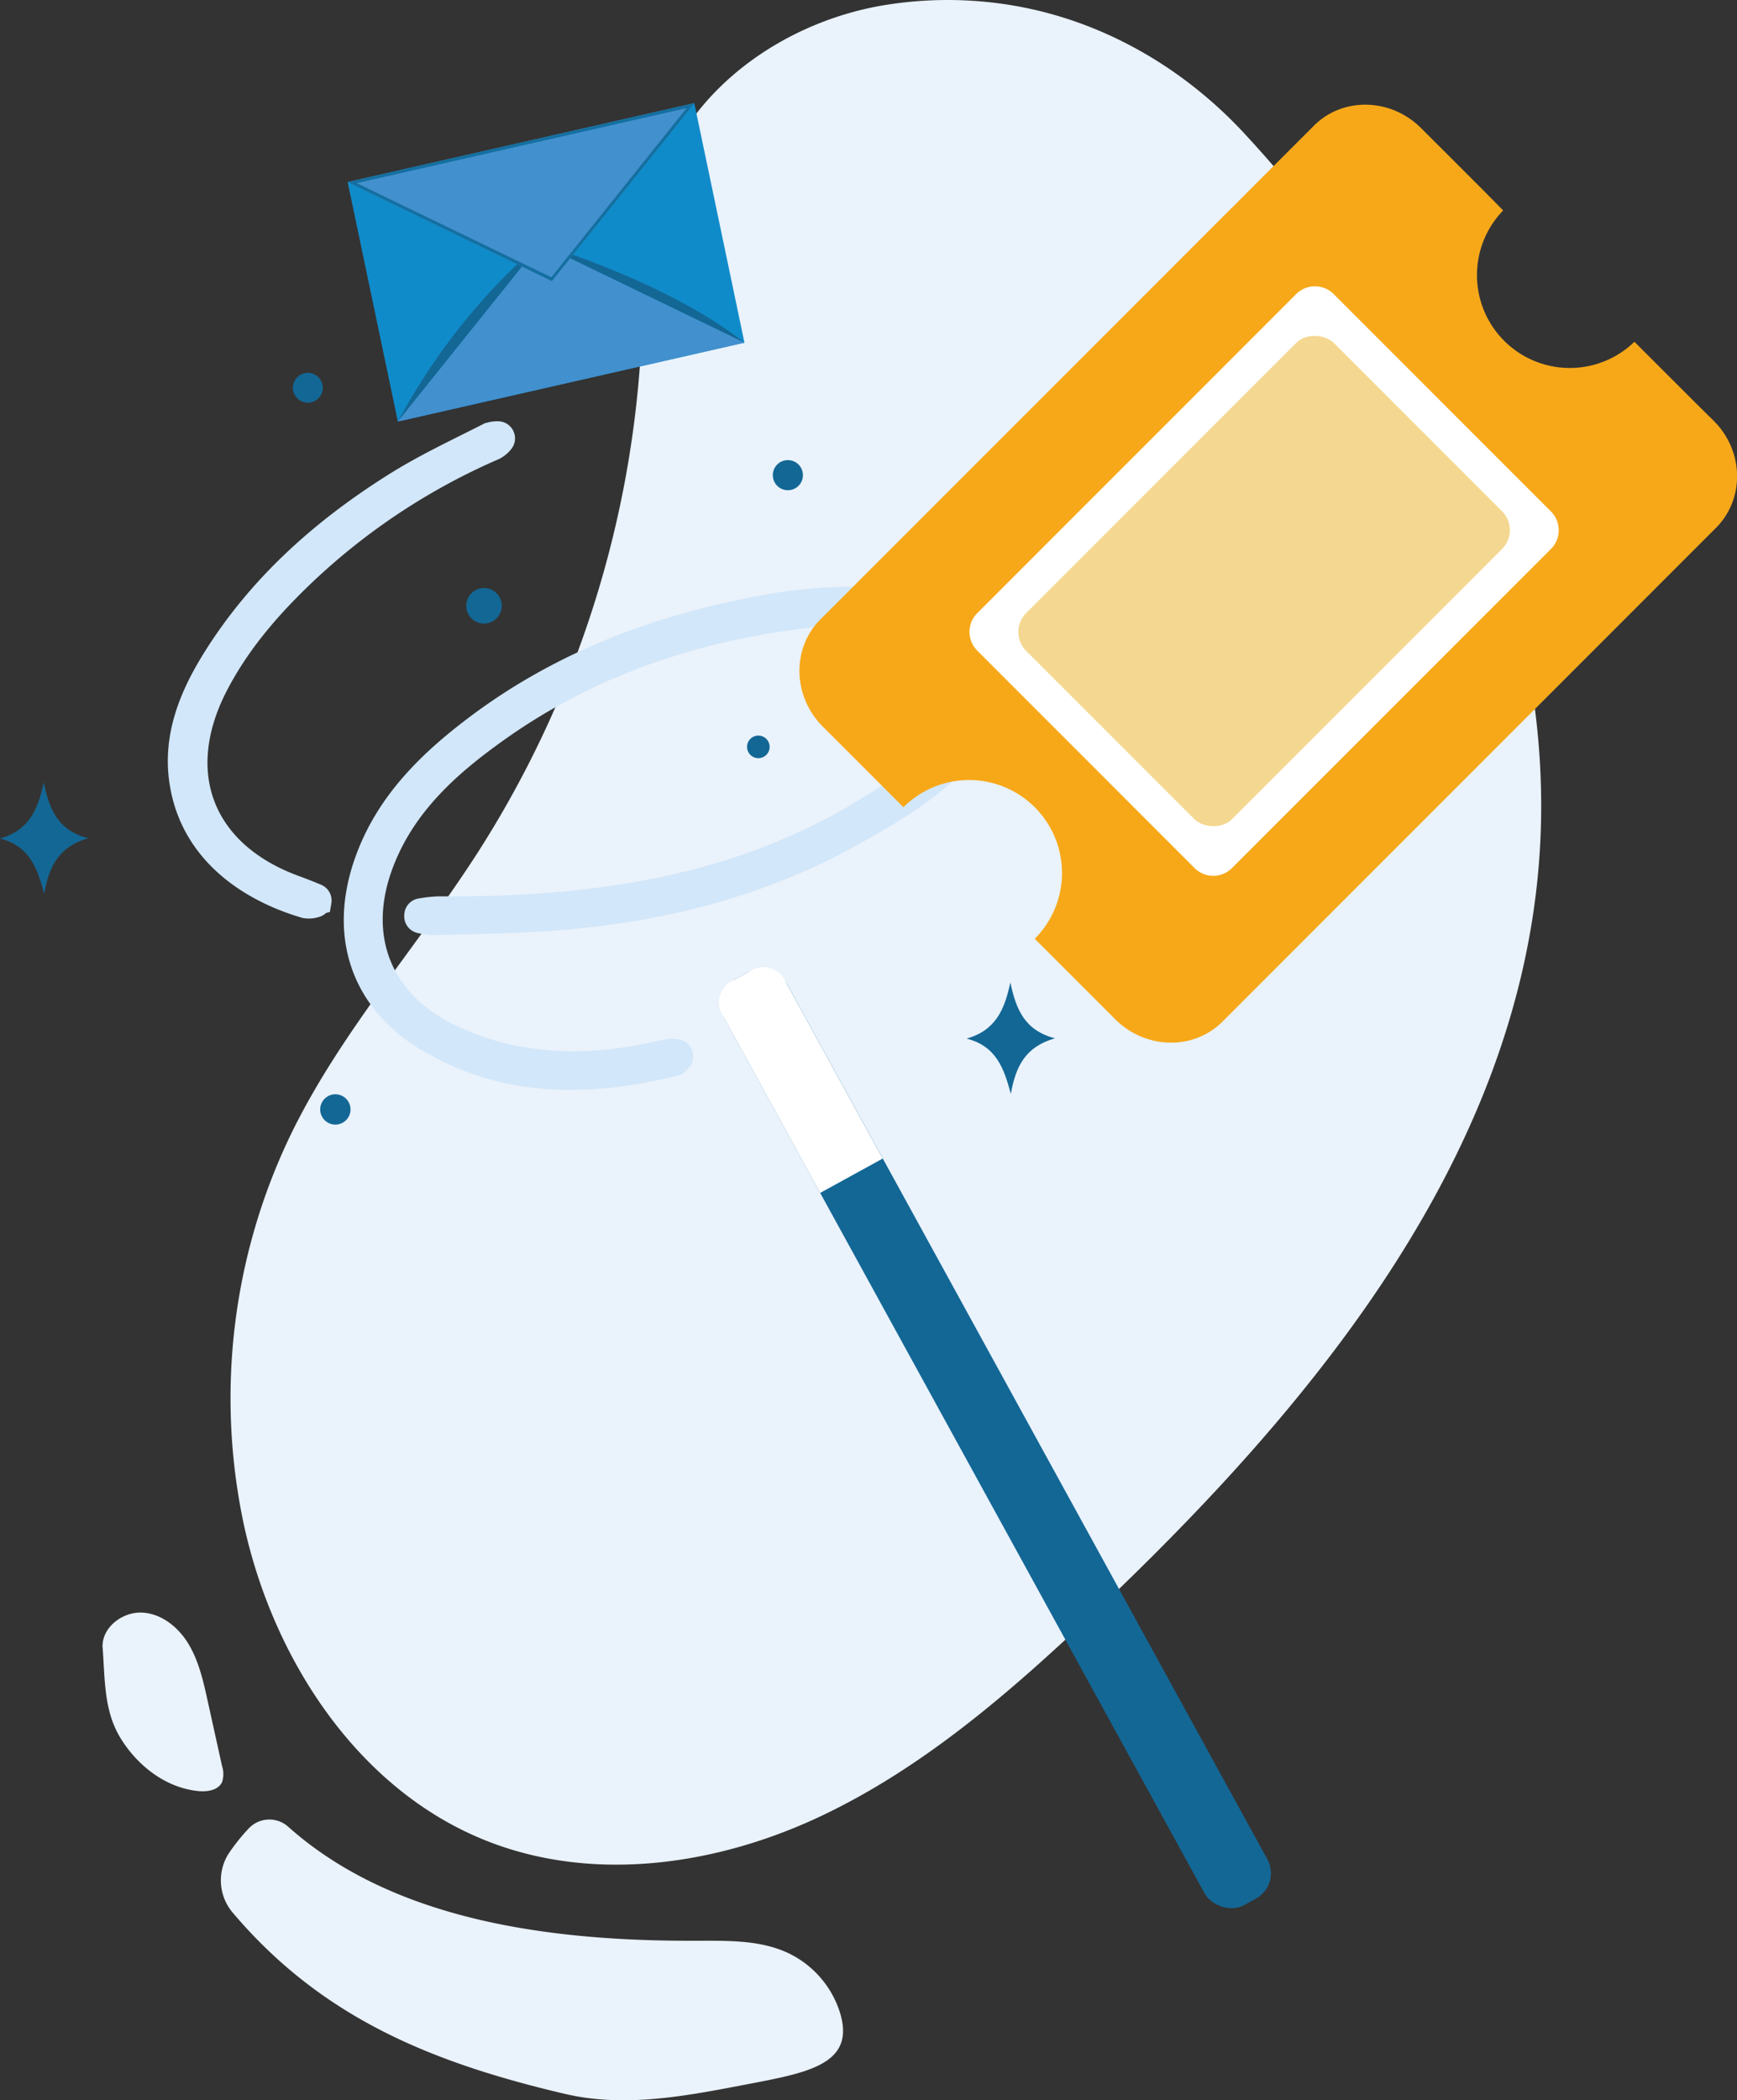 <svg xmlns="http://www.w3.org/2000/svg" viewBox="0 0 327.66 395.99"><rect x="0" y="0" width="327.66" height="395.99" fill="#333333" stroke="none"/><defs><style>.cls-1{fill:#eaf2fb;}.cls-2{fill:#108bca;}.cls-3{fill:#136795;}.cls-4{fill:#4290ce;}.cls-5{fill:#146fa0;}.cls-6{fill:#d2e7f9;stroke:#d2e7f9;stroke-miterlimit:10;stroke-width:5px;}.cls-7{fill:#fff;}.cls-8{fill:#f7a819;}.cls-9{fill:#f4d790;}</style></defs><title>email_8_1</title><g id="Livello_2" data-name="Livello 2"><g id="Livello_1-2" data-name="Livello 1"><path class="cls-1" d="M188.91.7c17.68,2.44,33.75,11.42,45.88,24.53,36.12,39.05,61.16,90.37,55,142.69-6.35,54.11-44.08,99-83.68,136.43-15.57,14.71-32,29-51.38,38.13S112.4,355,92.4,347.32C67.84,337.91,51.61,313.18,46,287.47A114.38,114.38,0,0,1,54.81,214c9.32-19.22,23.84-35.38,35.38-53.37A196.86,196.86,0,0,0,121,64.15c.47-10,.21-20.17,3.34-29.66,6.07-18.43,24.58-31,43.79-33.72A74.06,74.06,0,0,1,188.91.7Z"/><path class="cls-1" d="M46.83,344.84a5.34,5.34,0,0,1,7.52-.43c20,17.85,49.9,21.62,77,21.51,6,0,12.15-.18,17.5,2.4a18.65,18.65,0,0,1,9.39,10.52c3.72,10.65-6.23,12-18.55,14.38-11.08,2.12-22.15,4.14-33.13,1.57-25.34-5.94-46.07-14.47-62.83-34.37h0a9.43,9.43,0,0,1-.67-10.83A36.75,36.75,0,0,1,46.83,344.84Z"/><path class="cls-1" d="M19.34,310.32c.05-3.66,3.91-6.49,7.56-6.27s6.83,2.82,8.71,6,2.71,6.79,3.5,10.36L41.89,333a4.78,4.78,0,0,1,0,3c-.71,1.54-2.75,1.86-4.44,1.7-6.12-.58-11.5-4.74-14.72-10s-2.9-11.25-3.4-17.37"/><polygon class="cls-2" points="140.43 64.61 75.05 79.48 65.58 34.33 130.97 19.46 140.43 64.61"/><path class="cls-3" d="M75.05,79.48,101.91,46S86.7,57.71,75.05,79.48Z"/><path class="cls-3" d="M140.43,64.61,101.91,46S125.58,52.91,140.43,64.61Z"/><polygon class="cls-4" points="101.91 45.97 140.43 64.61 75.05 79.48 101.91 45.97"/><polygon class="cls-4" points="65.58 34.33 104.1 52.97 130.97 19.46 65.58 34.33"/><path class="cls-5" d="M67.28,34.53l62.24-14.15L104,52.28,67.28,34.53m-1.7-.2L104.1,53,131,19.46,65.58,34.33Z"/><path class="cls-6" d="M78.76,172.62a.71.71,0,0,1,.63-.75,24.4,24.4,0,0,1,3.39-.37c16.72.13,33.3-1.08,49.52-5.39a117.59,117.59,0,0,0,41.93-20.55,36.4,36.4,0,0,0,9-10.13c4.66-8,1.74-14.74-7-17.69-8-2.71-16.38-2.78-24.58-1.78-21,2.56-40.73,9.18-58.13,21.6-9.11,6.49-17.36,13.87-21.6,24.73-5.49,14.06-.7,26.75,12.92,33.29,10.75,5.16,22.14,6.08,33.81,4.3,2.47-.37,4.89-1,7.35-1.44a6.18,6.18,0,0,1,1.6,0,.72.72,0,0,1,.5,1.16c-.34.44-.57.72-.85.79-16.14,3.93-32,4.18-46.75-4.74-12-7.31-15.89-19.45-11.25-32.82,3.78-10.89,11.53-18.58,20.39-25.31,16.48-12.52,35.33-19.45,55.54-23,9.41-1.65,18.83-2,28.24,0,14.74,3.18,18.69,14.82,8.93,26.43-6.08,7.24-14.1,11.89-22.22,16.38-18.78,10.37-39.12,14.85-60.35,15.93-6.09.31-12.19.41-18.29.54a9.76,9.76,0,0,1-2.18-.33.72.72,0,0,1-.56-.66Z"/><path class="cls-6" d="M60,169.92a.71.71,0,0,1-.57.58,3.78,3.78,0,0,1-1.74.15c-10.06-2.93-21.25-9.88-23.25-23.37-1.25-8.38,1.82-15.88,6.15-22.84,8.58-13.76,20.4-24.28,34-32.83,5.6-3.53,11.64-6.35,17.55-9.35a4.12,4.12,0,0,1,1.79-.33.72.72,0,0,1,.54,1.2,4.21,4.21,0,0,1-1.4,1.15A123.49,123.49,0,0,0,56.12,109c-6.18,6-11.72,12.58-15.68,20.33C31.94,146,38,161.16,55.6,167.55c1.34.49,2.65,1,4,1.57a.72.72,0,0,1,.44.79Z"/><path class="cls-3" d="M16.65,158.05c-5.54,1.58-7.38,5.21-8.31,10.48-1.32-4.94-2.8-9-8.34-10.43,5.49-1.57,7.14-5.43,8.25-10.58C9.32,152.66,10.9,156.54,16.65,158.05Z"/><circle class="cls-3" cx="91.3" cy="114.22" r="3.35"/><circle class="cls-3" cx="148.62" cy="89.59" r="2.84"/><circle class="cls-3" cx="143.05" cy="140.82" r="2.13"/><circle class="cls-3" cx="190.7" cy="195.75" r="3.73"/><circle class="cls-3" cx="63.26" cy="209.18" r="2.86"/><circle class="cls-3" cx="58.07" cy="73.11" r="2.82"/><path class="cls-3" d="M199,195.77c-5.55,1.59-7.39,5.22-8.32,10.48-1.32-4.93-2.8-9-8.34-10.43,5.49-1.57,7.14-5.43,8.25-10.58C191.69,190.39,193.28,194.26,199,195.77Z"/><rect class="cls-3" x="181.11" y="171.66" width="13.47" height="199.23" rx="5.47" transform="translate(-107.37 123.89) rotate(-28.77)"/><path class="cls-7" d="M166.51,218.44l-11.8,6.48L136.19,191.2A4.57,4.57,0,0,1,138,185l3.79-2.08a4.57,4.57,0,0,1,6.21,1.8Z"/><polygon class="cls-7" points="172.45 126.32 228.29 175.88 306.02 97.7 251.52 45.97 172.45 126.32"/><path class="cls-8" d="M323.23,79.31,319.88,76l-8.57-8.56-3-3a17.51,17.51,0,0,1-24.76-24.76L280,36.08l-8-8-3.92-3.91c-5.71-5.72-14.78-5.93-20.24-.46l-93.07,93.06c-5.46,5.47-5.26,14.53.46,20.25l3.92,3.91,8,8,3.27,3.27A17.52,17.52,0,1,1,195.19,177l3.27,3.27L207,188.8l3.36,3.36c5.72,5.72,14.78,5.92,20.25.46l93.06-93.07C329.16,94.09,329,85,323.23,79.31Zm-90.8,84.33a5,5,0,0,1-7.12,0L184.37,122.7a5,5,0,0,1,0-7.12l60.11-60.11a5,5,0,0,1,7.12,0l40.94,40.94a5,5,0,0,1,0,7.12Z"/><rect class="cls-9" x="197.41" y="82.09" width="82.09" height="54.93" rx="5.04" transform="translate(-7.63 200.7) rotate(-45)"/></g></g></svg>